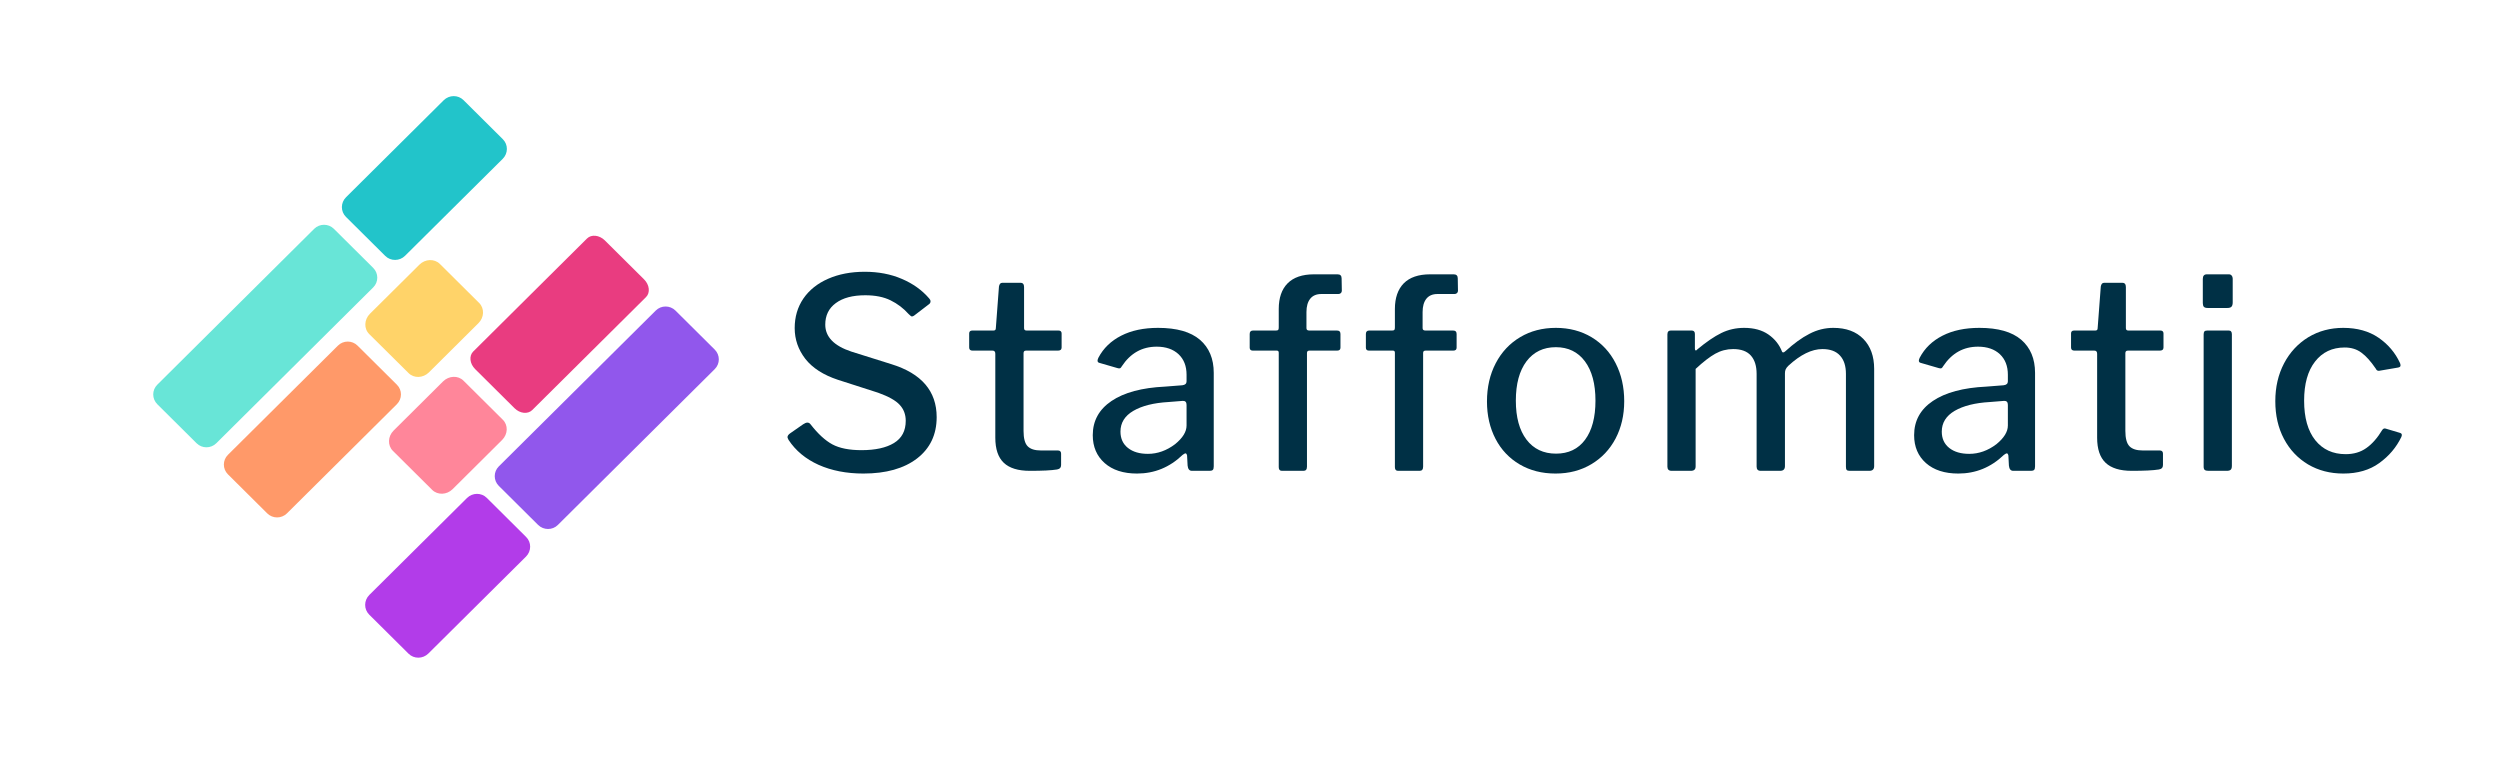 <svg xmlns="http://www.w3.org/2000/svg" xmlns:xlink="http://www.w3.org/1999/xlink" width="250" zoomAndPan="magnify" viewBox="0 0 187.5 57" height="76" preserveAspectRatio="xMidYMid meet" version="1.0"><defs><clipPath id="ec51d7bc4c"><path d="M 11.48 16.672 L 28.539 16.672 L 28.539 33.559 L 11.48 33.559 Z M 11.48 16.672 " clip-rule="nonzero"/></clipPath><clipPath id="59dfc6f920"><path d="M 25.543 7.176 L 38.035 7.176 L 38.035 19.652 L 25.543 19.652 Z M 25.543 7.176 " clip-rule="nonzero"/></clipPath><clipPath id="a55cbdceca"><path d="M 37.035 22.633 L 53.922 22.633 L 53.922 40 L 37.035 40 Z M 37.035 22.633 " clip-rule="nonzero"/></clipPath><clipPath id="c841d18dfb"><path d="M 27.043 37.035 L 40 37.035 L 40 49.363 L 27.043 49.363 Z M 27.043 37.035 " clip-rule="nonzero"/></clipPath></defs><g clip-path="url(#ec51d7bc4c)"><path fill="#68e5d7" d="M 11.797 28.852 L 23.566 17.16 C 23.973 16.758 24.633 16.758 25.039 17.16 L 27.988 20.09 C 28.398 20.496 28.398 21.152 27.992 21.555 L 16.219 33.246 C 15.812 33.648 15.152 33.648 14.746 33.246 L 11.797 30.316 C 11.391 29.91 11.391 29.254 11.797 28.852 Z M 11.797 28.852 " fill-opacity="1" fill-rule="evenodd"/></g><g clip-path="url(#59dfc6f920)"><path fill="#22c4ca" d="M 25.953 14.793 L 33.277 7.52 C 33.691 7.109 34.355 7.105 34.762 7.508 L 37.711 10.438 C 38.121 10.844 38.117 11.504 37.703 11.914 L 30.379 19.184 C 29.969 19.594 29.301 19.598 28.895 19.195 L 25.945 16.266 C 25.535 15.859 25.543 15.199 25.953 14.793 Z M 25.953 14.793 " fill-opacity="1" fill-rule="evenodd"/></g><path fill="#ffd369" d="M 27.742 23.535 L 31.457 19.848 C 31.895 19.414 32.578 19.391 32.988 19.793 L 35.938 22.723 C 36.344 23.129 36.32 23.809 35.883 24.238 L 32.168 27.93 C 31.73 28.363 31.047 28.387 30.641 27.98 L 27.691 25.055 C 27.281 24.648 27.309 23.969 27.742 23.535 Z M 27.742 23.535 " fill-opacity="1" fill-rule="evenodd"/><path fill="#ff869a" d="M 29.52 32.293 L 33.234 28.602 C 33.672 28.172 34.355 28.145 34.762 28.551 L 37.711 31.48 C 38.121 31.883 38.098 32.562 37.66 32.996 L 33.945 36.688 C 33.508 37.121 32.824 37.145 32.414 36.742 L 29.465 33.812 C 29.059 33.406 29.082 32.727 29.52 32.293 Z M 29.52 32.293 " fill-opacity="1" fill-rule="evenodd"/><g clip-path="url(#a55cbdceca)"><path fill="#9157ec" d="M 37.41 34.98 L 49.184 23.289 C 49.59 22.887 50.246 22.887 50.656 23.289 L 53.605 26.219 C 54.012 26.625 54.016 27.277 53.605 27.684 L 41.836 39.375 C 41.43 39.777 40.77 39.773 40.359 39.371 L 37.41 36.441 C 37.004 36.039 37.004 35.383 37.41 34.98 Z M 37.41 34.98 " fill-opacity="1" fill-rule="evenodd"/></g><g clip-path="url(#c841d18dfb)"><path fill="#b23ce9" d="M 27.699 44.621 L 35.023 37.352 C 35.438 36.941 36.102 36.934 36.508 37.34 L 39.457 40.27 C 39.867 40.672 39.863 41.332 39.449 41.746 L 32.125 49.016 C 31.711 49.426 31.047 49.43 30.641 49.027 L 27.691 46.098 C 27.281 45.691 27.289 45.031 27.699 44.621 Z M 27.699 44.621 " fill-opacity="1" fill-rule="evenodd"/></g><path fill="#ff9969" d="M 17.098 34.109 L 25.34 25.926 C 25.746 25.516 26.41 25.516 26.816 25.922 L 29.766 28.852 C 30.176 29.254 30.172 29.91 29.766 30.316 L 21.52 38.504 C 21.113 38.906 20.453 38.91 20.043 38.504 L 17.094 35.574 C 16.688 35.172 16.688 34.512 17.098 34.109 Z M 17.098 34.109 " fill-opacity="1" fill-rule="evenodd"/><path fill="#e93c80" d="M 35.492 26.363 L 44.027 17.887 C 44.355 17.562 44.949 17.625 45.359 18.027 L 48.309 20.957 C 48.715 21.363 48.781 21.957 48.453 22.281 L 39.918 30.754 C 39.59 31.082 38.992 31.02 38.586 30.613 L 35.637 27.684 C 35.227 27.281 35.164 26.688 35.492 26.363 Z M 35.492 26.363 " fill-opacity="1" fill-rule="evenodd"/><path fill="#003045" d="M 68.148 23.555 C 67.762 23.121 67.309 22.777 66.789 22.523 C 66.273 22.27 65.645 22.145 64.895 22.145 C 63.949 22.145 63.215 22.34 62.684 22.734 C 62.156 23.121 61.895 23.66 61.895 24.348 C 61.895 25.262 62.547 25.938 63.855 26.371 L 66.852 27.312 C 69.117 28.012 70.25 29.336 70.25 31.285 C 70.25 32.594 69.758 33.629 68.781 34.383 C 67.801 35.137 66.457 35.516 64.754 35.516 C 63.488 35.516 62.367 35.297 61.395 34.863 C 60.426 34.426 59.672 33.801 59.141 32.992 C 59.086 32.883 59.062 32.816 59.062 32.793 C 59.062 32.688 59.129 32.59 59.266 32.496 L 60.238 31.82 C 60.359 31.738 60.465 31.695 60.559 31.695 C 60.652 31.695 60.734 31.742 60.801 31.836 C 61.348 32.539 61.891 33.039 62.426 33.328 C 62.965 33.617 63.695 33.762 64.613 33.762 C 65.652 33.762 66.465 33.582 67.047 33.227 C 67.637 32.867 67.93 32.312 67.93 31.559 C 67.93 31.082 67.777 30.684 67.477 30.363 C 67.18 30.035 66.637 29.734 65.855 29.453 L 62.84 28.484 C 61.758 28.125 60.945 27.605 60.402 26.918 C 59.867 26.223 59.602 25.457 59.602 24.609 C 59.602 23.773 59.816 23.035 60.254 22.391 C 60.695 21.75 61.312 21.258 62.105 20.91 C 62.902 20.559 63.816 20.383 64.855 20.383 C 65.879 20.383 66.809 20.559 67.641 20.918 C 68.473 21.273 69.156 21.762 69.688 22.383 C 69.754 22.453 69.789 22.523 69.789 22.602 C 69.789 22.684 69.754 22.754 69.688 22.805 L 68.555 23.672 C 68.496 23.715 68.441 23.734 68.391 23.734 C 68.348 23.734 68.27 23.676 68.148 23.555 Z M 68.148 23.555 " fill-opacity="1" fill-rule="nonzero"/><path fill="#003045" d="M 76.945 26.297 C 76.824 26.297 76.766 26.363 76.766 26.496 L 76.766 32.316 C 76.766 32.871 76.867 33.254 77.07 33.465 C 77.277 33.68 77.609 33.785 78.062 33.785 L 79.34 33.785 C 79.5 33.785 79.582 33.867 79.582 34.023 L 79.582 34.879 C 79.582 35.066 79.48 35.176 79.277 35.211 C 78.852 35.281 78.172 35.312 77.242 35.312 C 76.359 35.312 75.707 35.113 75.281 34.707 C 74.859 34.305 74.648 33.68 74.648 32.828 L 74.648 26.535 C 74.648 26.375 74.582 26.297 74.445 26.297 L 72.945 26.297 C 72.773 26.297 72.688 26.219 72.688 26.062 L 72.688 25.008 C 72.688 24.863 72.77 24.789 72.93 24.789 L 74.523 24.789 C 74.633 24.789 74.688 24.73 74.688 24.609 L 74.922 21.492 C 74.953 21.305 75.035 21.211 75.164 21.211 L 76.547 21.211 C 76.719 21.211 76.805 21.32 76.805 21.531 L 76.805 24.609 C 76.805 24.73 76.863 24.789 76.984 24.789 L 79.379 24.789 C 79.539 24.789 79.621 24.863 79.621 25.008 L 79.621 26.062 C 79.621 26.219 79.527 26.297 79.34 26.297 Z M 76.945 26.297 " fill-opacity="1" fill-rule="nonzero"/><path fill="#003045" d="M 88.695 34.117 C 87.723 35.051 86.582 35.516 85.277 35.516 C 84.25 35.516 83.441 35.254 82.848 34.73 C 82.254 34.203 81.957 33.504 81.957 32.637 C 81.957 31.562 82.426 30.707 83.363 30.074 C 84.305 29.438 85.645 29.078 87.375 28.996 L 88.672 28.895 C 88.887 28.871 88.992 28.77 88.992 28.602 L 88.992 28.105 C 88.992 27.457 88.793 26.945 88.391 26.566 C 87.988 26.191 87.441 26 86.75 26 C 85.66 26 84.785 26.488 84.137 27.469 C 84.094 27.551 84.051 27.602 84.004 27.621 C 83.957 27.637 83.887 27.633 83.801 27.605 L 82.441 27.211 C 82.359 27.188 82.316 27.133 82.316 27.047 C 82.316 26.996 82.336 26.926 82.379 26.832 C 82.754 26.117 83.324 25.566 84.09 25.176 C 84.855 24.785 85.777 24.59 86.852 24.59 C 88.254 24.59 89.297 24.887 89.992 25.48 C 90.684 26.074 91.031 26.906 91.031 27.965 L 91.031 34.973 C 91.031 35.109 91.008 35.195 90.961 35.242 C 90.914 35.289 90.836 35.312 90.734 35.312 L 89.391 35.312 C 89.203 35.312 89.098 35.18 89.07 34.918 L 89.031 34.164 C 89.004 34.055 88.965 34 88.914 34 C 88.871 34 88.801 34.039 88.695 34.117 Z M 88.992 30.371 C 88.992 30.156 88.898 30.059 88.711 30.066 L 87.633 30.152 C 86.523 30.215 85.648 30.438 85.004 30.812 C 84.355 31.191 84.035 31.711 84.035 32.371 C 84.035 32.891 84.223 33.301 84.598 33.598 C 84.973 33.895 85.473 34.039 86.094 34.039 C 86.812 34.039 87.492 33.797 88.133 33.312 C 88.707 32.844 88.992 32.379 88.992 31.914 Z M 88.992 30.371 " fill-opacity="1" fill-rule="nonzero"/><path fill="#003045" d="M 100.262 24.789 C 100.445 24.789 100.535 24.875 100.535 25.047 L 100.535 26.078 C 100.535 26.223 100.449 26.297 100.277 26.297 L 98.203 26.297 C 98.082 26.297 98.023 26.355 98.023 26.473 L 98.023 34.996 C 98.023 35.207 97.938 35.312 97.766 35.312 L 96.141 35.312 C 95.984 35.312 95.906 35.219 95.906 35.035 L 95.906 26.457 C 95.906 26.348 95.859 26.297 95.766 26.297 L 93.969 26.297 C 93.809 26.297 93.727 26.223 93.727 26.078 L 93.727 25.047 C 93.727 24.875 93.812 24.789 93.984 24.789 L 95.703 24.789 C 95.785 24.789 95.84 24.773 95.867 24.742 C 95.895 24.707 95.906 24.641 95.906 24.551 L 95.906 23.176 C 95.906 22.344 96.125 21.699 96.57 21.25 C 97.016 20.801 97.676 20.574 98.547 20.574 L 100.316 20.574 C 100.52 20.574 100.621 20.676 100.621 20.879 L 100.637 21.809 C 100.637 21.879 100.613 21.934 100.566 21.98 C 100.52 22.027 100.457 22.051 100.379 22.051 L 99.098 22.051 C 98.73 22.051 98.453 22.172 98.266 22.406 C 98.078 22.645 97.984 22.977 97.984 23.402 L 97.984 24.609 C 97.984 24.73 98.051 24.789 98.188 24.789 Z M 100.262 24.789 " fill-opacity="1" fill-rule="nonzero"/><path fill="#003045" d="M 108.973 24.789 C 109.156 24.789 109.246 24.875 109.246 25.047 L 109.246 26.078 C 109.246 26.223 109.16 26.297 108.988 26.297 L 106.914 26.297 C 106.793 26.297 106.734 26.355 106.734 26.473 L 106.734 34.996 C 106.734 35.207 106.648 35.312 106.477 35.312 L 104.852 35.312 C 104.695 35.312 104.617 35.219 104.617 35.035 L 104.617 26.457 C 104.617 26.348 104.57 26.297 104.477 26.297 L 102.68 26.297 C 102.52 26.297 102.441 26.223 102.441 26.078 L 102.441 25.047 C 102.441 24.875 102.527 24.789 102.695 24.789 L 104.414 24.789 C 104.496 24.789 104.551 24.773 104.578 24.742 C 104.605 24.707 104.617 24.641 104.617 24.551 L 104.617 23.176 C 104.617 22.344 104.84 21.699 105.281 21.25 C 105.727 20.801 106.387 20.574 107.258 20.574 L 109.027 20.574 C 109.23 20.574 109.332 20.676 109.332 20.879 L 109.348 21.809 C 109.348 21.879 109.324 21.934 109.277 21.98 C 109.23 22.027 109.168 22.051 109.09 22.051 L 107.812 22.051 C 107.441 22.051 107.164 22.172 106.977 22.406 C 106.789 22.645 106.695 22.977 106.695 23.402 L 106.695 24.609 C 106.695 24.73 106.762 24.789 106.898 24.789 Z M 108.973 24.789 " fill-opacity="1" fill-rule="nonzero"/><path fill="#003045" d="M 116.664 35.516 C 115.652 35.516 114.758 35.289 113.977 34.832 C 113.195 34.371 112.59 33.734 112.164 32.914 C 111.738 32.094 111.523 31.16 111.523 30.113 C 111.523 29.039 111.742 28.082 112.18 27.242 C 112.621 26.398 113.234 25.75 114.016 25.285 C 114.797 24.82 115.688 24.59 116.688 24.59 C 117.695 24.59 118.59 24.824 119.371 25.293 C 120.152 25.766 120.754 26.418 121.176 27.25 C 121.602 28.086 121.816 29.031 121.816 30.09 C 121.816 31.137 121.598 32.07 121.168 32.891 C 120.734 33.711 120.129 34.352 119.348 34.816 C 118.57 35.281 117.68 35.516 116.664 35.516 Z M 116.703 34.023 C 117.633 34.023 118.359 33.68 118.879 32.984 C 119.398 32.285 119.66 31.309 119.66 30.051 C 119.66 28.793 119.398 27.812 118.871 27.102 C 118.344 26.395 117.617 26.039 116.688 26.039 C 115.754 26.039 115.02 26.395 114.484 27.102 C 113.953 27.812 113.688 28.793 113.688 30.051 C 113.688 31.293 113.953 32.266 114.484 32.969 C 115.02 33.672 115.758 34.023 116.703 34.023 Z M 116.703 34.023 " fill-opacity="1" fill-rule="nonzero"/><path fill="#003045" d="M 125.375 35.312 C 125.16 35.312 125.055 35.207 125.055 34.996 L 125.055 25.086 C 125.055 24.887 125.141 24.789 125.312 24.789 L 126.875 24.789 C 127.035 24.789 127.117 24.875 127.117 25.047 L 127.117 26.141 C 127.117 26.219 127.133 26.266 127.172 26.281 C 127.211 26.293 127.258 26.262 127.312 26.195 C 127.977 25.641 128.574 25.234 129.098 24.977 C 129.625 24.719 130.195 24.59 130.809 24.59 C 131.543 24.59 132.148 24.754 132.629 25.086 C 133.105 25.418 133.449 25.844 133.652 26.371 C 133.676 26.414 133.703 26.434 133.73 26.434 C 133.781 26.434 133.84 26.402 133.91 26.336 C 134.535 25.766 135.129 25.332 135.703 25.039 C 136.277 24.738 136.875 24.59 137.5 24.59 C 138.461 24.59 139.211 24.867 139.75 25.418 C 140.289 25.969 140.562 26.719 140.562 27.668 L 140.562 34.957 C 140.562 35.195 140.441 35.312 140.203 35.312 L 138.719 35.312 C 138.613 35.312 138.539 35.289 138.5 35.242 C 138.461 35.195 138.445 35.117 138.445 34.996 L 138.445 28.043 C 138.445 27.449 138.297 26.988 138 26.668 C 137.707 26.344 137.27 26.18 136.68 26.18 C 135.883 26.18 135.031 26.598 134.129 27.43 C 134.035 27.52 133.965 27.613 133.926 27.699 C 133.887 27.785 133.871 27.883 133.871 28.004 L 133.871 34.957 C 133.871 35.195 133.75 35.312 133.512 35.312 L 132.051 35.312 C 131.848 35.312 131.746 35.207 131.746 34.996 L 131.746 28.043 C 131.746 27.449 131.602 26.988 131.316 26.668 C 131.031 26.344 130.586 26.18 129.988 26.18 C 129.508 26.18 129.062 26.297 128.648 26.527 C 128.234 26.758 127.742 27.137 127.172 27.668 L 127.172 34.973 C 127.172 35.098 127.141 35.184 127.078 35.234 C 127.02 35.289 126.926 35.312 126.797 35.312 Z M 125.375 35.312 " fill-opacity="1" fill-rule="nonzero"/><path fill="#003045" d="M 150.293 34.117 C 149.32 35.051 148.18 35.516 146.875 35.516 C 145.848 35.516 145.039 35.254 144.445 34.73 C 143.852 34.203 143.559 33.504 143.559 32.637 C 143.559 31.562 144.023 30.707 144.961 30.074 C 145.902 29.438 147.242 29.078 148.977 28.996 L 150.27 28.895 C 150.484 28.871 150.59 28.77 150.59 28.602 L 150.59 28.105 C 150.59 27.457 150.391 26.945 149.992 26.566 C 149.59 26.191 149.043 26 148.352 26 C 147.258 26 146.387 26.488 145.734 27.469 C 145.691 27.551 145.648 27.602 145.602 27.621 C 145.555 27.637 145.488 27.633 145.398 27.605 L 144.039 27.211 C 143.957 27.188 143.914 27.133 143.914 27.047 C 143.914 26.996 143.934 26.926 143.977 26.832 C 144.352 26.117 144.922 25.566 145.688 25.176 C 146.453 24.785 147.375 24.59 148.453 24.59 C 149.852 24.59 150.898 24.887 151.59 25.48 C 152.281 26.074 152.629 26.906 152.629 27.965 L 152.629 34.973 C 152.629 35.109 152.605 35.195 152.559 35.242 C 152.512 35.289 152.438 35.312 152.332 35.312 L 150.988 35.312 C 150.801 35.312 150.695 35.18 150.668 34.918 L 150.629 34.164 C 150.602 34.055 150.562 34 150.512 34 C 150.469 34 150.398 34.039 150.293 34.117 Z M 150.59 30.371 C 150.59 30.156 150.496 30.059 150.309 30.066 L 149.234 30.152 C 148.125 30.215 147.246 30.438 146.602 30.812 C 145.957 31.191 145.633 31.711 145.633 32.371 C 145.633 32.891 145.82 33.301 146.195 33.598 C 146.57 33.895 147.07 34.039 147.695 34.039 C 148.414 34.039 149.094 33.797 149.734 33.312 C 150.305 32.844 150.59 32.379 150.59 31.914 Z M 150.59 30.371 " fill-opacity="1" fill-rule="nonzero"/><path fill="#003045" d="M 159.582 26.297 C 159.461 26.297 159.402 26.363 159.402 26.496 L 159.402 32.316 C 159.402 32.871 159.504 33.254 159.707 33.465 C 159.914 33.68 160.246 33.785 160.699 33.785 L 161.98 33.785 C 162.141 33.785 162.223 33.867 162.223 34.023 L 162.223 34.879 C 162.223 35.066 162.121 35.176 161.918 35.211 C 161.488 35.281 160.809 35.312 159.879 35.312 C 159 35.312 158.344 35.113 157.918 34.707 C 157.496 34.305 157.285 33.68 157.285 32.828 L 157.285 26.535 C 157.285 26.375 157.219 26.297 157.082 26.297 L 155.586 26.297 C 155.414 26.297 155.328 26.219 155.328 26.062 L 155.328 25.008 C 155.328 24.863 155.406 24.789 155.57 24.789 L 157.16 24.789 C 157.27 24.789 157.324 24.73 157.324 24.609 L 157.559 21.492 C 157.59 21.305 157.672 21.211 157.801 21.211 L 159.184 21.211 C 159.355 21.211 159.441 21.32 159.441 21.531 L 159.441 24.609 C 159.441 24.73 159.5 24.789 159.621 24.789 L 162.02 24.789 C 162.18 24.789 162.262 24.863 162.262 25.008 L 162.262 26.062 C 162.262 26.219 162.168 26.297 161.98 26.297 Z M 159.582 26.297 " fill-opacity="1" fill-rule="nonzero"/><path fill="#003045" d="M 167.453 22.68 C 167.453 22.832 167.422 22.938 167.359 23.004 C 167.301 23.066 167.199 23.098 167.055 23.098 L 165.578 23.098 C 165.441 23.098 165.348 23.07 165.289 23.012 C 165.238 22.949 165.211 22.855 165.211 22.727 L 165.211 20.918 C 165.211 20.691 165.312 20.574 165.516 20.574 L 167.172 20.574 C 167.254 20.574 167.324 20.605 167.375 20.668 C 167.426 20.727 167.453 20.801 167.453 20.895 Z M 167.391 34.934 C 167.391 35.086 167.359 35.184 167.297 35.234 C 167.238 35.289 167.137 35.312 166.992 35.312 L 165.633 35.312 C 165.504 35.312 165.41 35.289 165.352 35.242 C 165.301 35.195 165.273 35.117 165.273 34.996 L 165.273 25.086 C 165.273 24.98 165.293 24.906 165.328 24.859 C 165.371 24.812 165.445 24.789 165.555 24.789 L 167.156 24.789 C 167.312 24.789 167.391 24.883 167.391 25.07 Z M 167.391 34.934 " fill-opacity="1" fill-rule="nonzero"/><path fill="#003045" d="M 175.746 24.59 C 176.785 24.59 177.668 24.836 178.383 25.324 C 179.102 25.816 179.641 26.449 180 27.227 C 180.027 27.285 180.039 27.348 180.039 27.414 C 180.039 27.492 179.98 27.543 179.859 27.566 L 178.438 27.809 L 178.383 27.809 C 178.301 27.809 178.23 27.754 178.18 27.645 C 177.812 27.102 177.453 26.703 177.105 26.449 C 176.762 26.191 176.34 26.062 175.848 26.062 C 174.914 26.062 174.176 26.414 173.629 27.117 C 173.082 27.816 172.809 28.793 172.809 30.051 C 172.809 31.324 173.086 32.312 173.645 33.016 C 174.207 33.715 174.965 34.062 175.926 34.062 C 176.523 34.062 177.039 33.914 177.473 33.605 C 177.91 33.301 178.309 32.844 178.68 32.23 C 178.723 32.184 178.762 32.152 178.797 32.141 C 178.84 32.125 178.895 32.129 178.961 32.156 L 180.023 32.473 C 180.145 32.516 180.168 32.613 180.102 32.77 C 179.727 33.551 179.176 34.203 178.445 34.73 C 177.723 35.254 176.824 35.516 175.746 35.516 C 174.762 35.516 173.883 35.289 173.105 34.832 C 172.336 34.371 171.73 33.734 171.297 32.914 C 170.863 32.094 170.648 31.152 170.648 30.09 C 170.648 29.031 170.867 28.086 171.305 27.25 C 171.742 26.418 172.352 25.766 173.121 25.293 C 173.898 24.824 174.773 24.59 175.746 24.59 Z M 175.746 24.59 " fill-opacity="1" fill-rule="nonzero"/></svg>